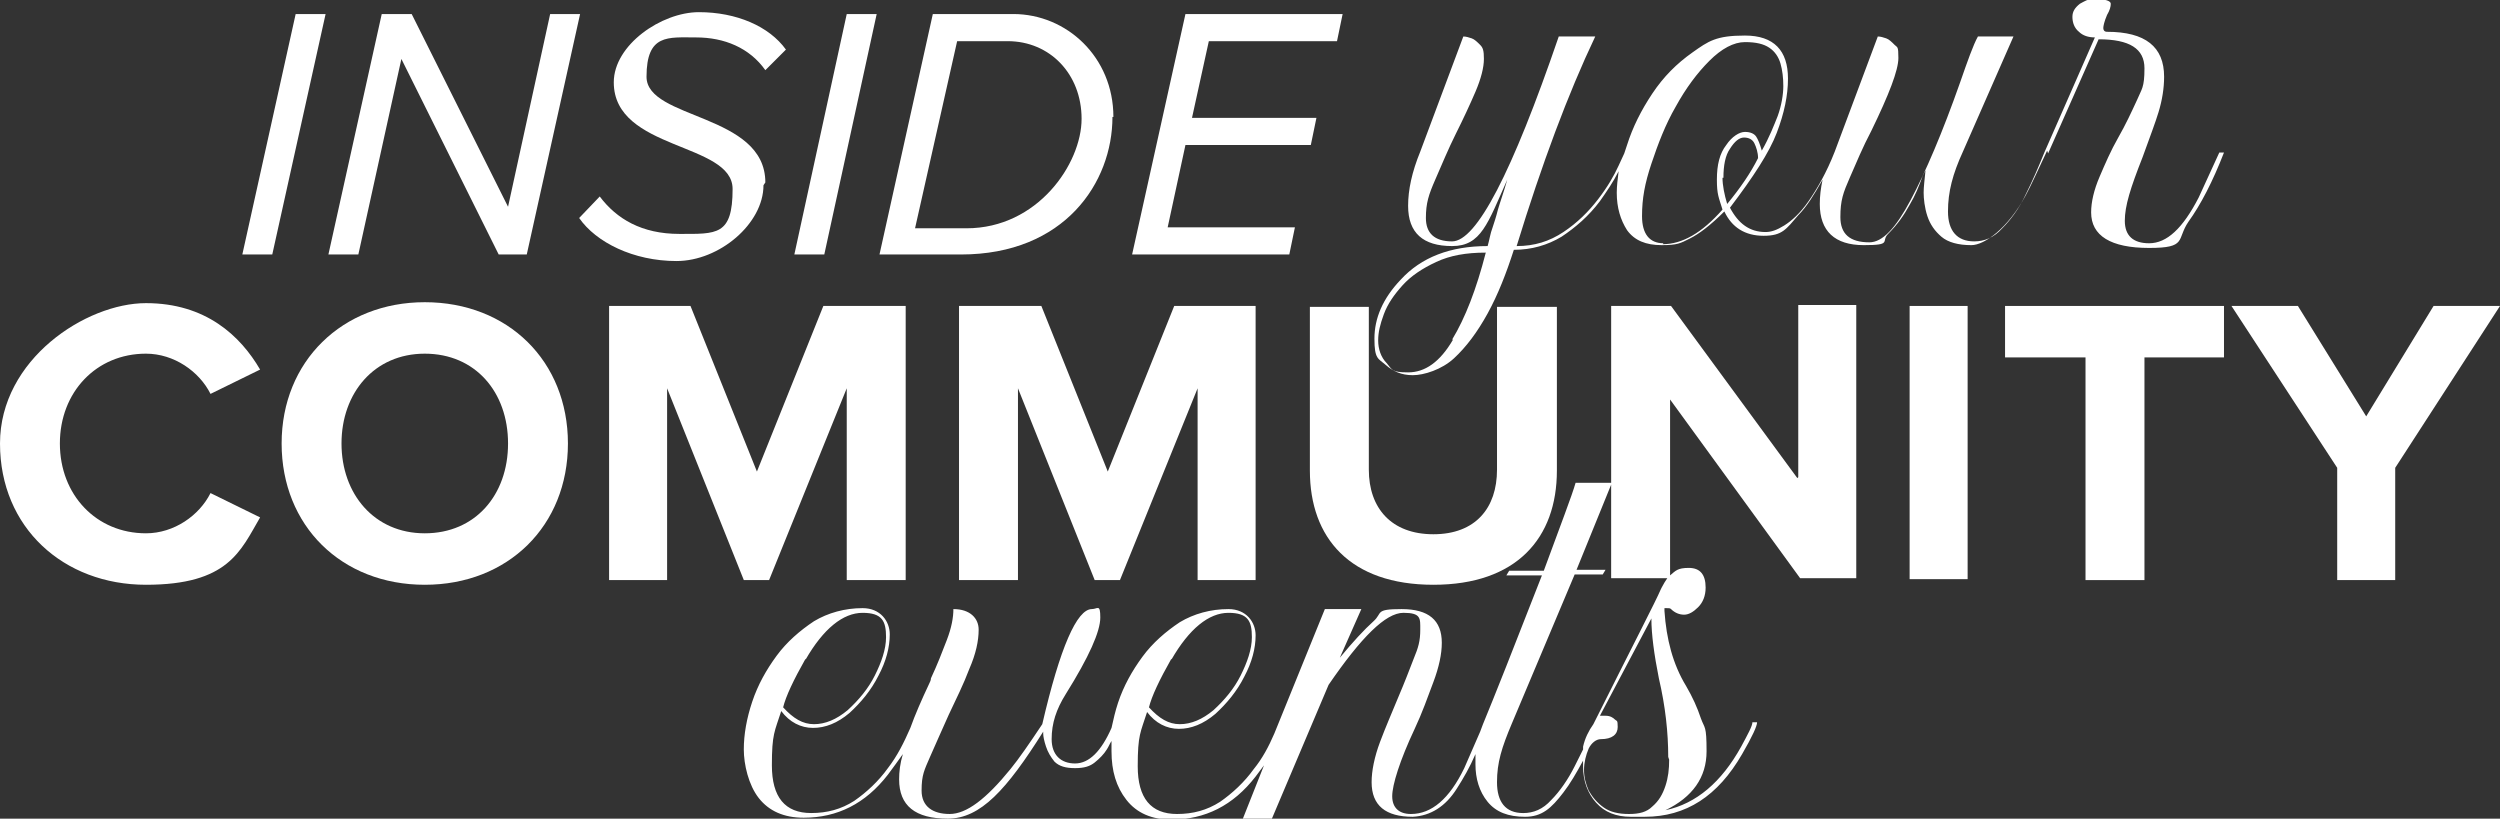 <?xml version="1.0" encoding="UTF-8"?>
<svg xmlns="http://www.w3.org/2000/svg" id="Livello_1" version="1.2" viewBox="0 0 267.2 87.5">
  <rect x="0" y="0" width="267.2" height="87.5" fill="#333333" stroke="none"/>
  <path d="M15.6,37.8c3,0,5.7,1.9,6.9,4.3l5.3-2.6c-2.1-3.6-5.8-7.1-12.2-7.1S0,38.4,0,47.4s6.8,15.1,15.6,15.1,10.1-3.6,12.2-7.2l-5.3-2.6c-1.2,2.4-3.9,4.3-6.9,4.3-5.3,0-9.2-4.1-9.2-9.6s3.9-9.6,9.2-9.6Z" fill="#fff"></path>
  <path d="M45.4,32.3c-8.8,0-15.3,6.3-15.3,15.1s6.4,15.1,15.3,15.1,15.3-6.3,15.3-15.1-6.4-15.1-15.3-15.1ZM45.4,57c-5.4,0-8.9-4.2-8.9-9.6s3.5-9.6,8.9-9.6,8.9,4.1,8.9,9.6-3.5,9.6-8.9,9.6Z" fill="#fff"></path>
  <polygon points="82.2 62 90.5 41.5 90.5 62 96.8 62 96.8 32.7 88 32.7 80.9 50.4 73.8 32.7 65.1 32.7 65.1 62 71.3 62 71.3 41.5 79.5 62 82.2 62" fill="#fff"></polygon>
  <polygon points="134.2 62 134.2 32.7 125.5 32.7 118.4 50.4 111.3 32.7 102.5 32.7 102.5 62 108.8 62 108.8 41.5 117 62 119.7 62 128 41.5 128 62 134.2 62" fill="#fff"></polygon>
  <path d="M140,32.7v17.6c0,7.2,4.3,12.2,13.2,12.2s13.2-5,13.2-12.2v-17.5h-6.4v17.4c0,4.1-2.3,6.9-6.8,6.9s-6.9-2.8-6.9-6.9v-17.4h-6.3Z" fill="#fff"></path>
  <path d="M192.1,51.1l-13.5-18.4h-6.4v18.9h-3.8c-.4,1.4-1.6,4.5-3.4,9.4h-3.7l-.3.5h3.8c-3,7.7-5.1,13-6.3,15.9-.1.3-.2.5-.3.8l-1.7,3.9c-1.6,3.3-3.5,4.9-5.7,4.9-1.3,0-2-.7-2-1.9s.8-3.8,2.4-7.2c.8-1.7,1.4-3.4,2-5,.6-1.6.9-3,.9-4.2,0-2.4-1.4-3.6-4.3-3.6s-2,.4-3,1.3c-1,.9-2.2,2.2-3.6,3.9l2.3-5.2h-3.9l-5.4,13.3c-.6,1.4-1.3,2.7-2.2,3.8-1,1.4-2.3,2.6-3.6,3.5-1.4.9-2.9,1.3-4.6,1.3-2.8,0-4.2-1.7-4.2-5.1s.3-3.6,1-5.8c.9,1.2,2.1,1.8,3.4,1.8s2.6-.5,3.9-1.6c1.2-1.1,2.3-2.4,3.1-4,.8-1.5,1.2-3,1.2-4.4s-1-2.8-2.9-2.8-3.7.5-5.2,1.4c-1.5,1-2.9,2.2-4,3.7-1.1,1.5-2,3.1-2.6,4.9-.3.9-.5,1.8-.7,2.7-1.1,2.5-2.4,3.8-3.9,3.8s-2.5-.9-2.5-2.6.5-3.2,1.5-4.8c2.5-4,3.7-6.7,3.7-8.2s-.3-.9-.9-.9c-1.6,0-3.4,4.1-5.3,12.3-1.4,2.1-2.5,3.7-3.4,4.8-2.6,3.2-4.7,4.8-6.5,4.8s-3-.8-3-2.5.3-2.2.9-3.6c.6-1.4,1.3-2.9,2-4.5.8-1.7,1.6-3.3,2.2-4.9.7-1.6,1-3,1-4.2s-.9-2.2-2.7-2.2c0,.9-.2,2-.7,3.3-.5,1.3-1,2.6-1.7,4.1,0,.2-.1.4-.2.6-.8,1.7-1.5,3.3-2,4.7-.7,1.6-1.4,3-2.4,4.3-1,1.4-2.3,2.6-3.6,3.5-1.4.9-2.9,1.3-4.6,1.3-2.8,0-4.2-1.7-4.2-5.1s.3-3.6,1-5.8c.9,1.2,2.1,1.8,3.4,1.8s2.6-.5,3.9-1.6c1.2-1.1,2.3-2.4,3.1-4,.8-1.5,1.2-3,1.2-4.4s-1-2.8-2.9-2.8-3.7.5-5.2,1.4c-1.5,1-2.9,2.2-4,3.7-1.1,1.5-2,3.1-2.6,4.9s-.9,3.5-.9,5.1.5,3.8,1.6,5.2c1.1,1.4,2.7,2.1,4.8,2.1,3.6,0,6.6-1.5,9-4.6.6-.8,1.1-1.5,1.6-2.2-.3,1-.4,1.9-.4,2.7,0,2.8,1.7,4.2,5.2,4.2s6.3-3.1,10.2-9.3v.2c0,.3.1.8.3,1.4.2.6.5,1.1.9,1.6.5.5,1.2.7,2.2.7s1.6-.2,2.1-.6c.5-.4,1-.9,1.3-1.4.2-.3.3-.6.5-.9,0,.4,0,.7,0,1.1,0,2.1.5,3.8,1.6,5.2,1.1,1.4,2.7,2.1,4.8,2.1,3.6,0,6.6-1.5,9-4.6.3-.4.6-.8.9-1.2l-2.3,5.8h3.1c0,0,6.1-14.4,6.1-14.4,3.5-5.1,6.1-7.7,8-7.7s1.8.6,1.8,1.8-.2,1.9-.7,3.1c-.5,1.3-1,2.6-1.6,4-.7,1.7-1.4,3.3-2,4.9-.6,1.6-.9,3.1-.9,4.3,0,2.5,1.5,3.7,4.4,3.7,1.9-.1,3.5-1.1,4.7-3,.7-1.1,1.4-2.3,2-3.7,0,.4,0,.7,0,1.1,0,1.5.4,2.9,1.3,4s2.2,1.6,4,1.6,2.8-.9,4.1-2.6c.7-.9,1.4-2.1,2.1-3.4,0,.2,0,.4,0,.6,0,1.6.5,2.9,1.4,3.9s2.1,1.5,3.7,1.5h1.5c4.4,0,7.8-2.2,10.4-6.7,1.1-1.9,1.6-3,1.6-3.4h-.5c0,.4-.5,1.3-1.2,2.6-2.1,3.8-4.8,6.1-8.1,6.8,2.9-1.4,4.4-3.5,4.4-6.3s-.2-2.4-.6-3.5c-.4-1.2-.9-2.3-1.6-3.5-1.4-2.3-2.1-5-2.3-8,0,0,0-.1,0-.2,0,0,0,0,0-.1,0,0,0,0,.2,0,.3,0,.4,0,.5.1.4.4.9.6,1.4.6s1-.3,1.5-.8c.5-.5.8-1.2.8-2.1,0-1.4-.6-2.1-1.8-2.1s-1.4.3-2,.8v-18.8l13.9,19.1h6v-29.2h-6.2v18.4ZM125.2,70.5c1.9-3.3,4-5,6.1-5s2.5.9,2.5,2.6c0,1.3-.5,2.7-1.2,4.1-.7,1.4-1.7,2.6-2.9,3.7-1.2,1-2.4,1.5-3.6,1.5s-2.2-.6-3.3-1.8c.3-1.2,1.1-2.9,2.4-5.2ZM86.1,70.5c1.9-3.3,4-5,6.1-5s2.5.9,2.5,2.6c0,1.3-.5,2.7-1.2,4.1-.7,1.4-1.7,2.6-2.9,3.7-1.2,1-2.4,1.5-3.6,1.5s-2.2-.6-3.3-1.8c.3-1.2,1.1-2.9,2.4-5.2ZM178.4,81.2c0,1-.1,1.9-.4,2.8-.3.9-.7,1.6-1.4,2.2-.6.6-1.4.8-2.5.8s-2-.2-2.7-.7c-.7-.5-1.2-1.1-1.6-1.8-.3-.7-.5-1.4-.5-2.2s.2-1.6.5-2.3c.3-.6.8-1,1.3-1,1.2,0,1.8-.5,1.8-1.3s-.1-.6-.3-.8c-.2-.2-.5-.4-1-.4s-.4,0-.6,0l5.5-10.4c0,1.7.3,3.9.8,6.4.7,3,1,5.8,1,8.4ZM177.5,63c-.5,1.2-3,6-7.2,14.4-.5.7-.9,1.5-1.1,2.4,0,.1,0,.2,0,.3-.3.6-.6,1.2-.9,1.8-.7,1.4-1.6,2.7-2.5,3.6-.9,1-1.9,1.4-3,1.4-1.9,0-2.8-1.2-2.8-3.3s.5-3.7,1.6-6.3l6.7-15.9h3l.3-.5h-3.1l3.7-9.1v10h6c-.2.3-.4.6-.6,1Z" fill="#fff"></path>
  <rect x="204.1" y="32.7" width="6.2" height="29.2" fill="#fff"></rect>
  <polygon points="214.3 38.2 222.9 38.2 222.9 62 229.2 62 229.2 38.2 237.7 38.2 237.7 32.7 214.3 32.7 214.3 38.2" fill="#fff"></polygon>
  <polygon points="260.1 32.7 252.9 44.5 245.6 32.7 238.5 32.7 249.8 50 249.8 62 256 62 256 50 267.2 32.7 260.1 32.7" fill="#fff"></polygon>
  <polygon points="31.6 1.5 25.9 27.2 29.1 27.2 34.8 1.5 31.6 1.5" fill="#fff"></polygon>
  <polygon points="54.3 22.1 44 1.5 40.8 1.5 35.1 27.2 38.3 27.2 42.9 6.3 53.3 27.2 56.3 27.2 62 1.5 58.8 1.5 54.3 22.1" fill="#fff"></polygon>
  <path d="M81.8,19.5c0-7.4-12.7-6.7-12.7-11.3s2.3-4.2,5.3-4.2,5.7,1.1,7.4,3.5l2.2-2.2c-1.8-2.5-5.3-4-9.3-4s-9.1,3.5-9.1,7.5c0,7.3,12.7,6.4,12.7,11.4s-1.7,4.8-5.7,4.8-6.7-1.6-8.5-4l-2.2,2.3c1.8,2.6,5.8,4.6,10.4,4.6s9.3-4,9.3-8.1Z" fill="#fff"></path>
  <polygon points="93.7 1.5 90.5 1.5 84.9 27.2 88.1 27.2 93.7 1.5" fill="#fff"></polygon>
  <path d="M119,12.5c0-6.4-5-11-10.7-11h-8.6l-5.7,25.7h8.7c11.1,0,16.2-7.7,16.2-14.7ZM102.3,4.4h5.4c4.5,0,7.9,3.5,7.9,8.3s-4.7,11.7-12.3,11.7h-5.5l4.5-20Z" fill="#fff"></path>
  <polygon points="138.4 24.3 124.8 24.3 126.7 15.5 140.1 15.5 140.7 12.6 127.4 12.6 129.2 4.4 142.9 4.4 143.5 1.5 126.7 1.5 121 27.2 137.8 27.2 138.4 24.3" fill="#fff"></polygon>
  <path d="M218.9,16.4h0l5.4-12.2c3.3,0,4.9,1,4.9,3.1s-.3,2.2-.8,3.4c-.6,1.3-1.2,2.6-2,4-.8,1.4-1.4,2.8-2,4.2-.6,1.4-.9,2.7-.9,3.8,0,2.5,2.1,3.8,6.2,3.8s2.9-.9,4.2-2.8c1.3-1.8,2.6-4.3,3.8-7.4h-.5l-2.2,4.8c-1.7,3.3-3.4,4.9-5.3,4.9-1.7,0-2.6-.8-2.6-2.4s.6-3.5,1.9-6.8c.8-2.2,1.4-3.8,1.7-4.8.4-1.3.6-2.6.6-3.8,0-3.2-2-4.8-6.1-4.8-.3,0-.4-.2-.4-.4s.1-.7.4-1.4c.3-.5.4-.9.4-1.2,0-.3-.6-.5-1.6-.5s-1.1.2-1.7.5c-.5.4-.8.8-.8,1.4s.2,1.2.7,1.6c.4.4,1,.6,1.7.6l-5.4,12.3h0c-.6,1.5-1.3,3.1-2,4.5-.7,1.5-1.6,2.7-2.5,3.6-.9,1-1.9,1.4-3,1.4-1.8,0-2.8-1.1-2.8-3.2s.5-4,1.6-6.4l5.4-12.3h-3.8c-.5.9-1.1,2.6-1.9,4.9-1.9,5.4-3.7,9.6-5.3,12.6-1.6,3-3,4.5-4.4,4.5-2.1,0-3.1-.9-3.1-2.7s.3-2.6,1-4.2c.7-1.6,1.4-3.3,2.3-5,1.9-3.9,2.9-6.5,2.9-7.8s-.1-1.1-.4-1.4c-.3-.3-.6-.6-.9-.7-.3-.1-.6-.2-.9-.2l-4.6,12.3c-.9,2.3-1.9,4-2.8,5.3-.9,1.3-1.8,2.1-2.6,2.6-.8.5-1.4.7-2,.7-1.7,0-2.9-.9-3.8-2.6,2.5-3.3,4.2-5.9,5-8,.8-2.1,1.2-4,1.2-5.8,0-3-1.5-4.6-4.6-4.6s-3.9.6-5.6,1.8c-1.7,1.2-3.1,2.6-4.3,4.4-1.2,1.8-2.1,3.6-2.7,5.5-.1.3-.2.6-.3.9l-.6,1.3c-.5,1.1-1.2,2.3-2.2,3.6-1,1.3-2.2,2.5-3.7,3.5-1.5,1-3.1,1.5-5,1.5,2.7-8.8,5.5-16.3,8.4-22.4h-3.9c-5,14.6-8.8,21.9-11.4,21.9-1.9,0-2.8-.9-2.8-2.5s.3-2.5,1-4.1c.7-1.6,1.4-3.3,2.2-4.9.8-1.6,1.5-3.1,2.1-4.5.6-1.4.9-2.6.9-3.5s-.1-1.2-.4-1.5c-.3-.3-.6-.6-.9-.7-.3-.1-.6-.2-.9-.2l-4.6,12.3c-.9,2.2-1.3,4.1-1.3,5.8,0,2.9,1.6,4.3,4.7,4.3s3.8-2.4,5.9-7.1c-.4,1.4-.8,2.5-1,3.2-.2.8-.4,1.4-.6,2-.2.5-.3,1.2-.5,1.9-4,0-7.1,1.2-9.3,3.6-1.9,2-2.8,4.1-2.8,6.3s.4,2.1,1.2,2.8c.8.7,1.7,1.1,2.9,1.1s3.1-.6,4.4-1.8c1.3-1.2,2.5-2.8,3.6-4.8,1.1-2,2-4.3,2.8-6.8,1.9,0,3.6-.5,5.1-1.4,1.5-1,2.9-2.2,4.1-3.8.7-1,1.4-2,2-3.2-.1.8-.2,1.6-.2,2.3,0,1.6.4,2.9,1.1,4,.8,1.1,2,1.6,3.7,1.6s2-.2,3-.7c1-.5,2.2-1.4,3.7-2.9.8,1.7,2.2,2.6,4.2,2.6s2.4-.7,3.7-2.2c.9-.9,1.7-2.2,2.6-3.8-.2.9-.3,1.8-.3,2.6,0,2.9,1.6,4.4,4.7,4.4s1.8-.4,2.6-1.2c1-1,1.7-2,2.3-3.1.6-1,1-2,1.4-3.1l.3-.6c-.1,1-.2,1.8-.2,2.4s.1,1.6.4,2.5c.3.9.8,1.6,1.5,2.2s1.8.9,3.2.9,3.9-1.8,5.8-5.3c.6-1.1,1.3-2.7,2.3-4.8ZM155.3,36.3c-1.4,2.4-3,3.5-4.8,3.5s-1.7-.3-2.3-1c-.6-.6-.9-1.5-.9-2.4s.2-1.7.6-2.8c.4-1.1,1.1-2.1,2-3.1.9-1,2.1-1.8,3.6-2.5,1.5-.7,3.2-1,5.3-1-1,3.9-2.2,7-3.6,9.3ZM177.8,26c-1.5,0-2.3-1-2.3-2.9s.3-3.5,1-5.6c.7-2.1,1.5-4.2,2.6-6.1,1.1-2,2.3-3.6,3.6-4.9,1.3-1.3,2.6-2,3.8-2s2,.2,2.6.6c.6.4,1,1,1.2,1.7.2.7.3,1.5.3,2.4s-.2,2.1-.6,3.2c-.4,1-.9,2.3-1.7,3.7-.2-.7-.4-1.2-.6-1.5-.2-.3-.6-.5-1.2-.5s-1.4.5-2,1.4c-.7.9-1,2.1-1,3.7s.2,1.9.6,3.2c-2.2,2.5-4.3,3.7-6.4,3.7ZM184.2,19c0-1.3.2-2.4.7-3.1.5-.8,1-1.2,1.5-1.2s.9.2,1.1.6c.2.4.4,1,.4,1.6-.8,1.6-1.9,3.2-3.3,4.9-.3-1-.5-2-.5-2.8Z" fill="#fff"></path>
</svg>
